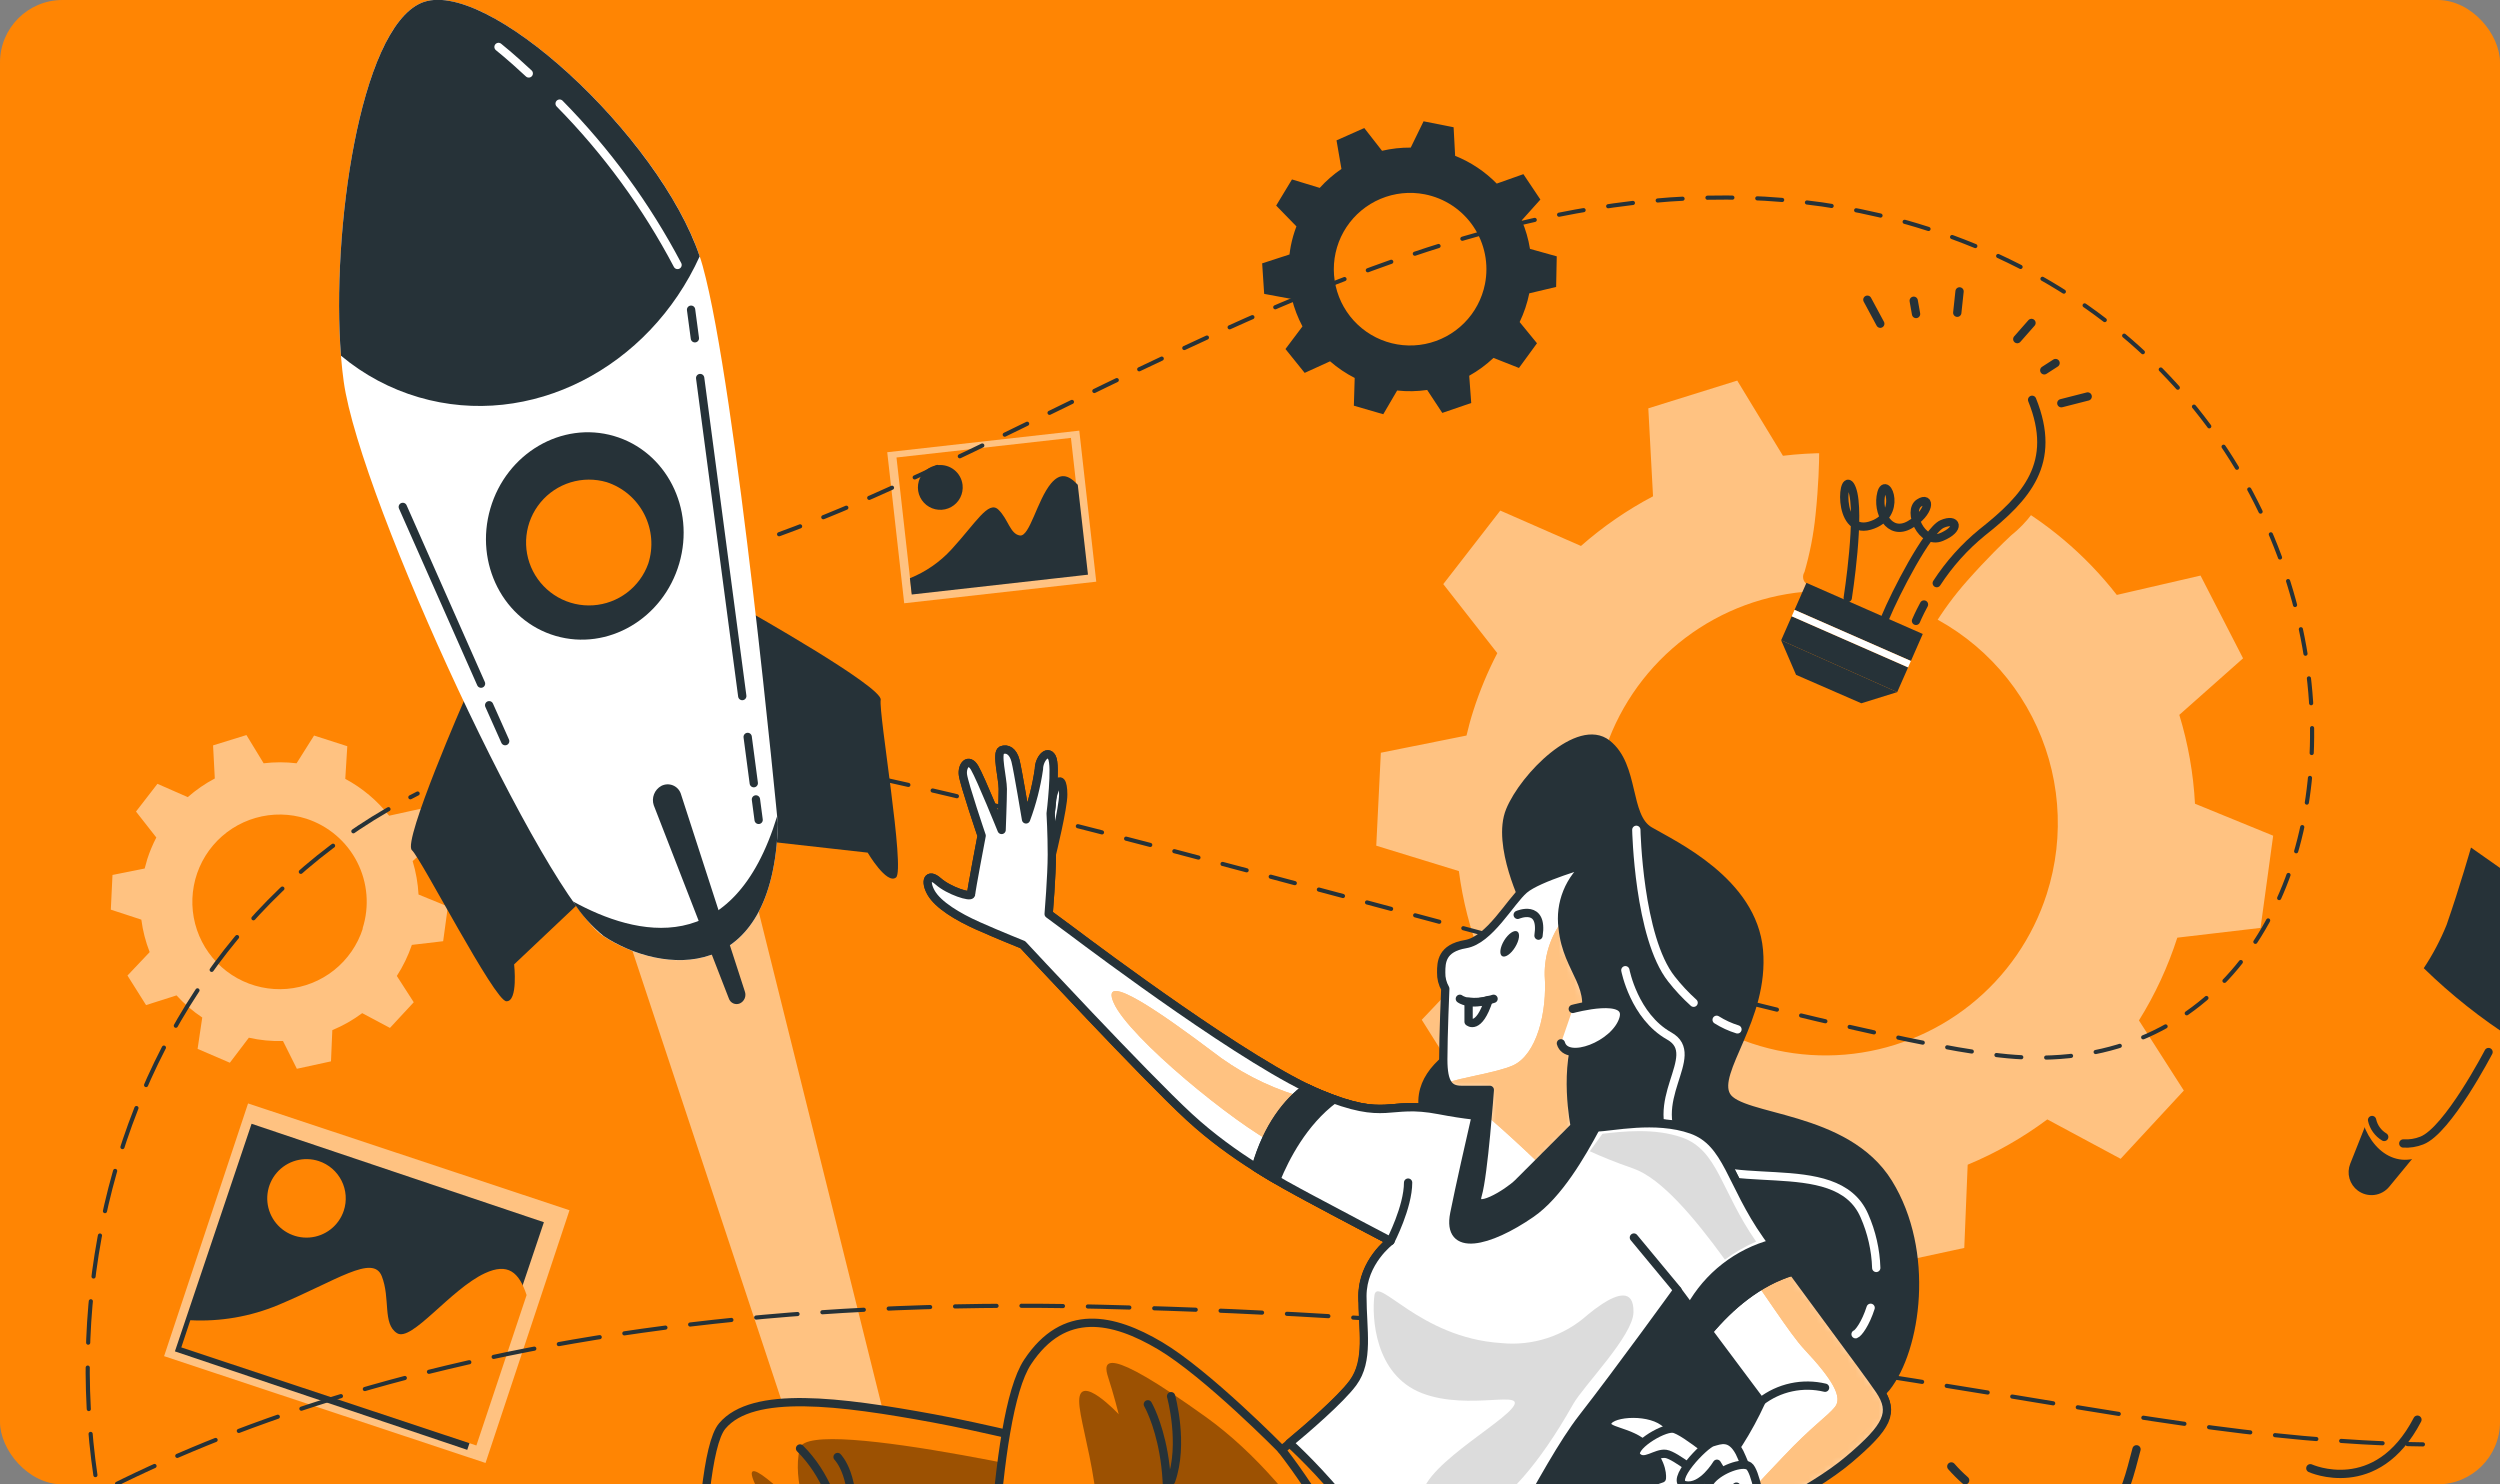<?xml version="1.0" encoding="UTF-8"?>
<svg xmlns="http://www.w3.org/2000/svg" width="320" height="190" viewBox="0 0 320 190" fill="none">
  <rect x="0" y="0" width="320" height="190" fill="#808080" stroke="none"/>
  <g clip-path="url(#clip0_3031_19487)">
    <rect width="320" height="190" rx="8" fill="#FF8503"></rect>
    <path d="M278.694 120.021L289.349 118.77L290.965 106.97L280.958 102.877C280.754 99.018 280.08 95.198 278.952 91.503L287.111 84.266L281.668 73.674L270.952 76.151C266.912 70.971 261.834 66.692 256.044 63.588L256.746 52.463L245.39 48.822L239.459 58.34C235.725 57.888 231.951 57.888 228.218 58.34L222.367 48.716L210.984 52.267L211.588 63.526C208.272 65.272 205.176 67.406 202.363 69.883L192.037 65.355L184.739 74.766L191.655 83.601C190.432 85.952 189.41 88.402 188.601 90.926C188.255 91.991 187.962 93.074 187.713 94.149L176.748 96.351L176.162 108.248L186.736 111.498C187.23 115.28 188.178 118.988 189.56 122.543L181.986 130.534L188.334 140.62L198.687 137.291C201.289 140.152 204.232 142.684 207.451 144.829L205.879 155.483L216.862 160.1L223.352 151.577C227.167 152.44 231.074 152.822 234.984 152.713L239.787 162.249L251.427 159.736L251.862 149.082C255.486 147.576 258.909 145.629 262.055 143.284L271.44 148.327L279.529 139.59L273.784 130.614C275.85 127.298 277.499 123.741 278.694 120.021ZM261.984 114.437C260.189 120.036 256.775 124.978 252.172 128.637C247.569 132.297 241.984 134.509 236.124 134.995C230.264 135.48 224.391 134.218 219.248 131.366C214.106 128.514 209.924 124.202 207.232 118.974C204.54 113.747 203.458 107.838 204.124 101.995C204.789 96.153 207.172 90.639 210.971 86.151C214.77 81.662 219.815 78.401 225.467 76.779C231.119 75.157 237.125 75.248 242.726 77.039C246.447 78.229 249.897 80.141 252.878 82.664C255.86 85.188 258.315 88.275 260.104 91.748C261.892 95.221 262.979 99.012 263.301 102.905C263.624 106.798 263.176 110.717 261.984 114.437Z" fill="#FF8503"></path>
    <path d="M52.72 120.945L56.724 120.475L57.328 116.035L53.572 114.499C53.492 113.048 53.239 111.611 52.817 110.22L55.88 107.503L53.838 103.525L49.807 104.413C48.285 102.468 46.374 100.863 44.196 99.698L44.453 95.516L40.2 94.149L37.963 97.701C36.562 97.532 35.146 97.532 33.746 97.701L31.544 94.087L27.273 95.41L27.495 99.645C26.252 100.304 25.09 101.105 24.032 102.033L20.152 100.329L17.409 103.88L20.01 107.201C19.548 108.084 19.162 109.005 18.856 109.953C18.732 110.353 18.625 110.761 18.518 111.17L14.399 111.995L14.185 116.435L18.092 117.713C18.276 119.137 18.634 120.532 19.158 121.869L16.317 124.87L18.696 128.652L22.594 127.409C23.572 128.484 24.678 129.436 25.888 130.241L25.293 134.255L29.422 136.03L31.854 132.825C33.287 133.15 34.755 133.293 36.223 133.251L37.998 136.803L42.367 135.853L42.536 131.857C43.896 131.294 45.182 130.563 46.362 129.682L49.914 131.573L52.959 128.288L50.793 124.923C51.595 123.681 52.242 122.345 52.72 120.945ZM46.442 118.85C45.767 120.956 44.483 122.814 42.752 124.189C41.021 125.565 38.921 126.396 36.717 126.578C34.514 126.76 32.306 126.285 30.372 125.212C28.439 124.139 26.867 122.516 25.856 120.55C24.845 118.583 24.44 116.361 24.692 114.165C24.944 111.968 25.841 109.895 27.271 108.209C28.701 106.522 30.599 105.298 32.725 104.69C34.851 104.082 37.11 104.119 39.215 104.795C42.029 105.71 44.365 107.703 45.713 110.337C47.061 112.971 47.31 116.032 46.407 118.85H46.442Z" fill="#FF8503"></path>
    <path opacity="0.5" d="M278.694 120.021L289.349 118.77L290.965 106.97L280.958 102.877C280.754 99.018 280.08 95.198 278.952 91.503L287.111 84.266L281.668 73.674L270.952 76.151C266.912 70.971 261.834 66.692 256.044 63.588L256.746 52.463L245.39 48.822L239.459 58.34C235.725 57.888 231.951 57.888 228.218 58.34L222.367 48.716L210.984 52.267L211.588 63.526C208.272 65.272 205.176 67.406 202.363 69.883L192.037 65.355L184.739 74.766L191.655 83.601C190.432 85.952 189.41 88.402 188.601 90.926C188.255 91.991 187.962 93.074 187.713 94.149L176.748 96.351L176.162 108.248L186.736 111.498C187.23 115.28 188.178 118.988 189.56 122.543L181.986 130.534L188.334 140.62L198.687 137.291C201.289 140.152 204.232 142.684 207.451 144.829L205.879 155.483L216.862 160.1L223.352 151.577C227.167 152.44 231.074 152.822 234.984 152.713L239.787 162.249L251.427 159.736L251.862 149.082C255.486 147.576 258.909 145.629 262.055 143.284L271.44 148.327L279.529 139.59L273.784 130.614C275.85 127.298 277.499 123.741 278.694 120.021ZM261.984 114.437C260.189 120.036 256.775 124.978 252.172 128.637C247.569 132.297 241.984 134.509 236.124 134.995C230.264 135.48 224.391 134.218 219.248 131.366C214.106 128.514 209.924 124.202 207.232 118.974C204.54 113.747 203.458 107.838 204.124 101.995C204.789 96.153 207.172 90.639 210.971 86.151C214.77 81.662 219.815 78.401 225.467 76.779C231.119 75.157 237.125 75.248 242.726 77.039C246.447 78.229 249.897 80.141 252.878 82.664C255.86 85.188 258.315 88.275 260.104 91.748C261.892 95.221 262.979 99.012 263.301 102.905C263.624 106.798 263.176 110.717 261.984 114.437Z" fill="white"></path>
    <path opacity="0.5" d="M52.72 120.945L56.724 120.475L57.328 116.035L53.572 114.499C53.492 113.048 53.239 111.611 52.817 110.22L55.88 107.503L53.838 103.525L49.807 104.413C48.285 102.468 46.374 100.863 44.196 99.698L44.453 95.516L40.2 94.149L37.963 97.701C36.562 97.532 35.146 97.532 33.746 97.701L31.544 94.087L27.273 95.41L27.495 99.645C26.252 100.304 25.09 101.105 24.032 102.033L20.152 100.329L17.409 103.88L20.01 107.201C19.548 108.084 19.162 109.005 18.856 109.953C18.732 110.353 18.625 110.761 18.518 111.17L14.399 111.995L14.185 116.435L18.092 117.713C18.276 119.137 18.634 120.532 19.158 121.869L16.317 124.87L18.696 128.652L22.594 127.409C23.572 128.484 24.678 129.436 25.888 130.241L25.293 134.255L29.422 136.03L31.854 132.825C33.287 133.15 34.755 133.293 36.223 133.251L37.998 136.803L42.367 135.853L42.536 131.857C43.896 131.294 45.182 130.563 46.362 129.682L49.914 131.573L52.959 128.288L50.793 124.923C51.595 123.681 52.242 122.345 52.72 120.945ZM46.442 118.85C45.767 120.956 44.483 122.814 42.752 124.189C41.021 125.565 38.921 126.396 36.717 126.578C34.514 126.76 32.306 126.285 30.372 125.212C28.439 124.139 26.867 122.516 25.856 120.55C24.845 118.583 24.44 116.361 24.692 114.165C24.944 111.968 25.841 109.895 27.271 108.209C28.701 106.522 30.599 105.298 32.725 104.69C34.851 104.082 37.11 104.119 39.215 104.795C42.029 105.71 44.365 107.703 45.713 110.337C47.061 112.971 47.31 116.032 46.407 118.85H46.442Z" fill="white"></path>
    <path d="M195.748 37.546L199.185 36.729L199.264 32.813L195.837 31.855C195.636 30.599 195.282 29.374 194.781 28.205L197.169 25.542L194.994 22.292L191.584 23.5C190.074 21.959 188.26 20.749 186.257 19.948L186.062 16.29L182.217 15.526L180.575 18.891C179.338 18.883 178.104 19.02 176.899 19.3L174.626 16.388L171.074 17.968L171.705 21.626C170.686 22.322 169.753 23.136 168.926 24.05L165.374 22.967L163.35 26.314L165.942 28.978C165.632 29.791 165.391 30.628 165.223 31.482C165.152 31.846 165.099 32.21 165.054 32.574L161.556 33.71L161.814 37.617L165.365 38.274C165.673 39.493 166.126 40.67 166.715 41.781L164.539 44.675L166.999 47.73L170.249 46.247C171.209 47.082 172.267 47.798 173.401 48.378L173.294 51.929L177.059 53.022L178.834 49.985C180.114 50.126 181.406 50.102 182.679 49.914L184.614 52.853L188.317 51.583L188.059 48.094C189.185 47.464 190.229 46.698 191.167 45.812L194.426 47.099L196.734 43.938L194.514 41.222C195.075 40.052 195.489 38.817 195.748 37.546ZM190.075 36.356C189.699 38.249 188.772 39.988 187.409 41.354C186.046 42.72 184.308 43.652 182.416 44.032C180.524 44.411 178.562 44.222 176.778 43.487C174.993 42.753 173.466 41.506 172.39 39.905C171.313 38.304 170.735 36.419 170.728 34.489C170.722 32.56 171.287 30.671 172.352 29.062C173.418 27.454 174.936 26.197 176.716 25.45C178.495 24.703 180.456 24.5 182.35 24.867C183.613 25.111 184.816 25.603 185.888 26.313C186.961 27.023 187.882 27.939 188.6 29.006C189.318 30.074 189.818 31.273 190.071 32.534C190.324 33.795 190.325 35.094 190.075 36.356Z" fill="#263238"></path>
    <path d="M59.593 89.23C59.593 89.23 51.504 107.697 52.72 108.816C53.937 109.935 63.286 128.101 64.813 128.163C66.34 128.225 65.808 123.44 65.808 123.44L74.855 114.889L59.593 89.23Z" fill="#263238"></path>
    <path d="M95.453 78.043C95.453 78.043 113.024 87.934 112.731 89.585C112.438 91.237 115.883 111.347 114.693 112.315C113.504 113.283 111.062 109.137 111.062 109.137L98.694 107.751L95.453 78.043Z" fill="#263238"></path>
    <path d="M282.681 213.107C273.234 186.168 243.703 226.896 228.68 236.387C213.657 245.878 216.249 194.657 192.587 211.402C168.925 228.147 167.727 275.196 145.405 273.838C135.852 273.252 130.551 242.673 123.972 224.587L92.363 97.62L75.432 105.052L116.931 230.243C118.964 240.96 130.818 269.54 130.205 275.569C129.388 283.56 110.157 282.61 91.138 276.457C59.175 266.184 44.631 211.082 19.22 204.201C7.118 200.925 0.193 208.401 -4.753 217.182C-3.64 219.656 -2.433 222.051 -1.13 224.365C23.331 267.552 63.543 288.585 123.226 290.832C182.91 293.078 224.906 297.127 275.853 250.922C277.457 249.465 279.002 247.971 280.488 246.438C283.817 236.032 286.277 223.424 282.681 213.107Z" fill="#FF8503"></path>
    <path opacity="0.5" d="M282.681 213.107C273.234 186.168 243.703 226.896 228.68 236.387C213.657 245.878 216.249 194.657 192.587 211.402C168.925 228.147 167.727 275.196 145.405 273.838C135.852 273.252 130.551 242.673 123.972 224.587L92.363 97.62L75.432 105.052L116.931 230.243C118.964 240.96 130.818 269.54 130.205 275.569C129.388 283.56 110.157 282.61 91.138 276.457C59.175 266.184 44.631 211.082 19.22 204.201C7.118 200.925 0.193 208.401 -4.753 217.182C-3.64 219.656 -2.433 222.051 -1.13 224.365C23.331 267.552 63.543 288.585 123.226 290.832C182.91 293.078 224.906 297.127 275.853 250.922C277.457 249.465 279.002 247.971 280.488 246.438C283.817 236.032 286.277 223.424 282.681 213.107Z" fill="white"></path>
    <path d="M99.573 105.514C99.573 105.514 94.246 49.577 89.948 34.066C85.651 18.555 62.282 -3.314 53.874 0.397C45.466 4.109 41.888 33.533 43.992 48.814C46.096 64.094 69.82 114.97 77.27 119.844C84.719 124.718 98.952 126.166 99.573 105.514Z" fill="white"></path>
    <path d="M99.573 105.514C99.573 105.514 99.573 105.149 99.476 104.466C93.873 122.863 81.46 119.844 73.336 115.378C74.395 117.063 75.724 118.563 77.27 119.817C84.683 124.709 98.952 126.166 99.573 105.514Z" fill="#263238"></path>
    <path d="M53.874 0.397C46.026 3.869 42.394 29.697 43.646 45.528C46.567 47.972 49.962 49.786 53.617 50.855C67.912 55.028 83.086 47.082 89.558 32.814C84.373 17.382 62.061 -3.217 53.874 0.397Z" fill="#263238"></path>
    <path d="M71.632 13.263C77.647 19.37 82.733 26.329 86.726 33.915" stroke="white" stroke-width="1.062" stroke-linecap="round" stroke-linejoin="round"></path>
    <path d="M63.81 6.009C63.81 6.009 65.337 7.216 67.681 9.4" stroke="white" stroke-width="1.062" stroke-linecap="round" stroke-linejoin="round"></path>
    <path d="M96.759 102.326L97.105 104.945" stroke="#263238" stroke-width="1.062" stroke-linecap="round" stroke-linejoin="round"></path>
    <path d="M95.702 94.326L96.484 100.248" stroke="#263238" stroke-width="1.062" stroke-linecap="round" stroke-linejoin="round"></path>
    <path d="M89.62 48.388L95.01 89.097" stroke="#263238" stroke-width="1.062" stroke-linecap="round" stroke-linejoin="round"></path>
    <path d="M88.457 39.641L88.945 43.299" stroke="#263238" stroke-width="1.062" stroke-linecap="round" stroke-linejoin="round"></path>
    <path d="M51.557 64.884L61.572 87.507" stroke="#263238" stroke-width="1.062" stroke-linecap="round" stroke-linejoin="round"></path>
    <path d="M62.611 90.269L64.662 94.868" stroke="#263238" stroke-width="1.062" stroke-linecap="round" stroke-linejoin="round"></path>
    <path d="M86.941 72.129C89.002 65.062 85.261 57.756 78.586 55.809C71.91 53.862 64.829 58.012 62.768 65.078C60.707 72.144 64.448 79.45 71.123 81.397C77.798 83.344 84.88 79.194 86.941 72.129Z" fill="#263238"></path>
    <path d="M82.979 72.138C82.452 73.621 81.503 74.917 80.248 75.866C78.993 76.815 77.488 77.376 75.918 77.479C74.348 77.583 72.782 77.224 71.414 76.447C70.046 75.67 68.935 74.51 68.219 73.109C67.503 71.707 67.213 70.127 67.385 68.564C67.557 67 68.183 65.52 69.187 64.308C70.19 63.096 71.526 62.205 73.031 61.744C74.535 61.283 76.141 61.273 77.652 61.715C79.738 62.394 81.47 63.872 82.468 65.826C83.467 67.78 83.65 70.05 82.979 72.138Z" fill="#FF8503"></path>
    <path d="M83.68 103.072L93.287 127.791C93.331 127.93 93.404 128.059 93.501 128.169C93.597 128.279 93.716 128.367 93.849 128.428C93.982 128.489 94.126 128.522 94.273 128.523C94.419 128.525 94.564 128.497 94.699 128.439C94.979 128.31 95.201 128.081 95.319 127.796C95.438 127.511 95.444 127.192 95.338 126.903L87.134 101.563C87.047 101.326 86.911 101.11 86.735 100.929C86.558 100.749 86.345 100.608 86.11 100.516C85.875 100.425 85.623 100.385 85.37 100.398C85.118 100.412 84.872 100.479 84.648 100.595C84.222 100.83 83.892 101.206 83.716 101.658C83.539 102.111 83.526 102.611 83.68 103.072Z" fill="#263238"></path>
    <path d="M239.023 38.363L240.675 41.435" stroke="#263238" stroke-width="1.062" stroke-linecap="round" stroke-linejoin="round"></path>
    <path d="M244.955 38.496L245.256 40.192" stroke="#263238" stroke-width="1.062" stroke-linecap="round" stroke-linejoin="round"></path>
    <path d="M250.823 37.298L250.53 40.032" stroke="#263238" stroke-width="1.062" stroke-linecap="round" stroke-linejoin="round"></path>
    <path d="M267.223 50.75L263.849 51.611" stroke="#263238" stroke-width="1.062" stroke-linecap="round" stroke-linejoin="round"></path>
    <path d="M263.112 46.47L261.665 47.402" stroke="#263238" stroke-width="1.062" stroke-linecap="round" stroke-linejoin="round"></path>
    <path d="M260.031 41.337L258.211 43.406" stroke="#263238" stroke-width="1.062" stroke-linecap="round" stroke-linejoin="round"></path>
    <path d="M254.331 43.114H254.251H254.18C246.118 39.749 237.399 43.211 234.096 50.749C233.102 52.994 232.676 55.449 232.853 57.897C232.853 59.14 232.782 62.176 232.383 65.959C232.135 68.418 231.662 70.849 230.971 73.222L230.9 73.355C230.835 73.492 230.798 73.641 230.791 73.793C230.785 73.945 230.808 74.096 230.861 74.239C230.914 74.381 230.995 74.511 231.1 74.622C231.204 74.732 231.329 74.821 231.468 74.882H231.539L237.754 77.599H237.825L239.494 78.327H239.574L245.79 81.044H245.861C245.999 81.105 246.148 81.137 246.299 81.139C246.451 81.141 246.601 81.113 246.741 81.056C246.881 80.999 247.008 80.914 247.114 80.806C247.221 80.699 247.305 80.572 247.361 80.431C247.361 80.378 247.406 80.334 247.423 80.289C248.699 78.173 250.168 76.179 251.809 74.332C254.331 71.481 256.515 69.377 257.421 68.534C259.431 66.932 260.999 64.845 261.976 62.468C262.953 60.091 263.307 57.504 263.005 54.952C262.703 52.4 261.754 49.968 260.248 47.885C258.743 45.803 256.73 44.139 254.402 43.051L254.331 43.114Z" fill="#FF8503"></path>
    <path d="M246.115 81.147L231.222 74.606L229.704 78.061L244.597 84.602L246.115 81.147Z" fill="#263238"></path>
    <path d="M242.842 88.59L244.236 85.429L229.337 78.886L227.987 81.958L242.842 88.59Z" fill="#263238"></path>
    <path d="M244.595 84.604L229.702 78.064L229.342 78.885L244.235 85.425L244.595 84.604Z" fill="white"></path>
    <path d="M227.987 81.958L229.896 86.38L238.251 90.02L242.842 88.591L227.987 81.958Z" fill="#263238"></path>
    <path d="M247.903 74.641C249.492 72.189 251.454 69.999 253.718 68.151C259.41 63.65 263.379 59.272 260.111 51.175" stroke="#263238" stroke-width="1.062" stroke-linecap="round" stroke-linejoin="round"></path>
    <path d="M245.248 79.471C245.248 79.471 245.585 78.646 246.269 77.376" stroke="#263238" stroke-width="1.062" stroke-linecap="round" stroke-linejoin="round"></path>
    <path d="M236.511 76.533C236.511 76.533 238.224 65.603 237.043 62.558C235.863 59.513 234.93 68.542 239.325 67.29C243.72 66.038 241.447 60.702 240.817 63.117C240.187 65.532 241.82 68.676 244.448 67.166C247.076 65.657 247.192 63.375 245.647 64.378C244.102 65.382 245.958 69.794 248.488 68.747C251.019 67.699 250.468 66.252 248.595 67.069C246.721 67.885 242.575 76.001 241.332 79.01" stroke="#263238" stroke-width="1.062" stroke-linecap="round" stroke-linejoin="round"></path>
    <path d="M302.56 150.013C301.696 152.024 300.43 153.837 298.84 155.34C296.043 158.102 294.88 164.343 302.48 167.771C310.08 171.198 307.044 184.25 297.934 182.669C288.824 181.089 283.657 166.687 275.08 170.292C266.503 173.897 268.865 187.277 262.499 184.649C256.133 182.021 253.469 175.77 248.453 178.194C243.436 180.618 241.19 192.4 260.235 199.255C279.28 206.109 275 177.573 280.993 178.576C286.987 179.579 287.439 188.227 296.975 190.784C306.511 193.342 316.002 179.464 314.671 171.651C313.339 163.837 302.88 163.837 301.157 159.948C299.435 156.059 305.392 151.585 305.392 151.585C305.392 151.585 305.064 148.806 302.56 150.013Z" fill="#FF8503"></path>
    <path d="M303.625 143.363L301.325 149.152C301.127 149.645 301.098 150.19 301.242 150.701C301.387 151.212 301.697 151.66 302.124 151.976C302.62 152.341 303.237 152.502 303.848 152.426C304.46 152.35 305.018 152.043 305.41 151.567L310 145.991L303.625 143.363Z" fill="#263238" stroke="#263238" stroke-width="1.062" stroke-linecap="round" stroke-linejoin="round"></path>
    <path d="M316.286 108.487L330.998 118.849C330.998 118.849 321.995 131.981 318.71 138.302C315.425 144.624 310.87 149.037 307.097 148.389C303.323 147.741 301.068 142.475 302.187 137.956C303.305 133.437 311.492 123.271 313.17 118.423C314.848 113.575 316.286 108.487 316.286 108.487Z" fill="#FF8503"></path>
    <path d="M316.287 108.487C316.287 108.487 314.857 113.513 313.17 118.369C312.383 120.316 311.401 122.178 310.24 123.928C313.753 127.353 317.609 130.409 321.747 133.046C325.698 126.6 331.017 118.84 331.017 118.84L316.287 108.487Z" fill="#263238"></path>
    <path d="M313.756 158.164C313.507 158.56 313.146 158.873 312.719 159.063C312.291 159.253 311.817 159.313 311.356 159.233C310.895 159.154 310.468 158.939 310.13 158.617C309.791 158.294 309.555 157.878 309.453 157.422C309.351 156.966 309.386 156.489 309.555 156.053C309.724 155.617 310.019 155.241 310.402 154.972C310.785 154.704 311.239 154.555 311.706 154.545C312.174 154.534 312.634 154.663 313.028 154.915C313.29 155.079 313.517 155.294 313.696 155.547C313.875 155.8 314.002 156.086 314.07 156.388C314.137 156.69 314.144 157.002 314.091 157.307C314.037 157.612 313.923 157.904 313.756 158.164Z" fill="#FF8503"></path>
    <path d="M293.406 171.074C293.187 171.417 292.872 171.688 292.499 171.852C292.127 172.016 291.714 172.066 291.313 171.996C290.913 171.926 290.541 171.739 290.247 171.458C289.953 171.177 289.748 170.815 289.659 170.418C289.57 170.021 289.6 169.606 289.747 169.227C289.893 168.847 290.148 168.519 290.481 168.284C290.813 168.05 291.208 167.919 291.615 167.908C292.021 167.897 292.422 168.007 292.767 168.224C293.229 168.518 293.555 168.983 293.675 169.517C293.795 170.051 293.698 170.611 293.406 171.074Z" fill="#FF8503"></path>
    <path d="M254.96 192.001C257.358 193.513 260.027 194.545 262.818 195.038C270.809 196.378 271.804 191.877 273.473 185.511" stroke="#263238" stroke-width="1.062" stroke-linecap="round" stroke-linejoin="round"></path>
    <path d="M249.767 187.704C250.318 188.335 250.911 188.929 251.542 189.48" stroke="#263238" stroke-width="1.062" stroke-linecap="round" stroke-linejoin="round"></path>
    <path d="M295.723 187.935C295.723 187.935 304.194 191.797 309.432 181.72" stroke="#263238" stroke-width="1.062" stroke-linecap="round" stroke-linejoin="round"></path>
    <path d="M305.179 145.53C304.786 145.294 304.445 144.98 304.178 144.607C303.91 144.235 303.722 143.811 303.625 143.363" stroke="#263238" stroke-width="1.062" stroke-linecap="round" stroke-linejoin="round"></path>
    <path d="M318.533 134.662C318.533 134.662 313.304 144.722 309.983 145.991C309.233 146.288 308.426 146.416 307.621 146.364" stroke="#263238" stroke-width="1.062" stroke-linecap="round" stroke-linejoin="round"></path>
    <path d="M138.148 55.123L113.566 57.885L115.738 77.217L140.319 74.455L138.148 55.123Z" fill="#FF8503"></path>
    <path opacity="0.5" d="M138.148 55.123L113.566 57.885L115.738 77.217L140.319 74.455L138.148 55.123Z" fill="white"></path>
    <path d="M137.081 56.05L114.75 58.559L116.703 75.949L139.035 73.441L137.081 56.05Z" fill="#FF8503"></path>
    <path d="M137.955 62.052C136.739 60.756 135.718 60.48 134.537 61.874C132.761 63.996 131.802 68.738 130.542 68.542C129.281 68.347 129.059 66.447 127.789 65.231C126.52 64.014 124.921 66.909 121.796 70.318C120.32 71.933 118.499 73.195 116.469 74.012L116.7 76.098L139.261 73.559L137.955 62.052Z" fill="#263238"></path>
    <path d="M123.208 62.062C123.273 62.626 123.169 63.196 122.91 63.701C122.65 64.206 122.247 64.622 121.751 64.898C121.255 65.173 120.688 65.295 120.122 65.248C119.557 65.202 119.018 64.988 118.574 64.635C118.13 64.281 117.8 63.804 117.627 63.264C117.455 62.723 117.446 62.143 117.603 61.598C117.76 61.052 118.075 60.566 118.508 60.2C118.942 59.833 119.474 59.604 120.038 59.541C120.793 59.456 121.55 59.673 122.144 60.146C122.739 60.619 123.121 61.308 123.208 62.062Z" fill="#263238"></path>
    <path d="M72.895 154.912L31.752 141.241L21.004 173.588L62.148 187.259L72.895 154.912Z" fill="#FF8503"></path>
    <path opacity="0.5" d="M72.895 154.912L31.752 141.241L21.004 173.588L62.148 187.259L72.895 154.912Z" fill="white"></path>
    <path d="M69.619 156.446L32.202 143.843L22.389 172.977L59.806 185.58L69.619 156.446Z" fill="#263238"></path>
    <path d="M67.405 165.766C66.428 162.809 64.999 161.619 62.078 162.969C57.638 165.029 52.675 171.848 50.81 170.64C48.946 169.433 49.993 166.201 48.866 163.351C47.738 160.5 43.077 163.919 35.601 167.044C32.047 168.525 28.205 169.189 24.36 168.989L23.206 172.469L60.977 185.024L67.405 165.766Z" fill="#FF8503"></path>
    <path d="M44 154.978C43.686 155.92 43.1 156.749 42.316 157.359C41.531 157.968 40.583 158.332 39.592 158.403C38.601 158.474 37.611 158.25 36.747 157.759C35.884 157.268 35.185 156.531 34.74 155.643C34.294 154.755 34.122 153.754 34.245 152.768C34.368 151.782 34.781 150.855 35.431 150.103C36.081 149.352 36.939 148.81 37.897 148.546C38.855 148.282 39.87 148.308 40.813 148.62C41.44 148.828 42.02 149.157 42.519 149.589C43.019 150.021 43.428 150.548 43.724 151.138C44.02 151.729 44.197 152.372 44.244 153.03C44.292 153.689 44.209 154.351 44 154.978Z" fill="#FF8503"></path>
    <path d="M113.158 99.768C155.261 109.038 237.097 133.88 257.989 135.283C309.069 138.835 312.149 48.946 245.39 28.853C193.36 13.191 141.401 53.252 99.724 68.382" stroke="#263238" stroke-width="0.531" stroke-linecap="round" stroke-linejoin="round" stroke-dasharray="3.19 3.19"></path>
    <path d="M-6.769 203.163C12.658 188.495 56.972 165.188 140.948 167.266C234.54 169.574 268.661 184.313 310.134 184.881" stroke="#263238" stroke-width="0.531" stroke-linecap="round" stroke-linejoin="round" stroke-dasharray="5.31 3.19"></path>
    <path d="M189.231 288.177C189.231 288.177 164.886 294.286 99.449 274.264C70.308 265.341 40.343 249.856 24.254 222.891C-1.042 180.495 11.451 122.561 53.456 101.571" stroke="#263238" stroke-width="0.531" stroke-linecap="round" stroke-linejoin="round" stroke-dasharray="5.31 3.19"></path>
    <path d="M195.358 115.929C195.358 115.929 191.469 108.16 193.28 103.756C195.092 99.352 202.088 92.356 205.711 95.206C209.333 98.056 208.037 104.529 211.145 106.349C214.252 108.169 224.356 112.821 225.138 121.629C225.919 130.437 219.18 137.167 220.991 140.275C222.802 143.382 236.272 142.61 241.714 151.417C247.157 160.225 245.337 172.656 241.457 177.583C237.577 182.511 213.995 190.014 213.995 195.714C213.995 201.414 221.249 207.629 210.372 213.321C199.496 219.012 183.176 216.171 181.623 202.666C180.069 189.161 196.379 176.509 195.349 167.444C194.319 158.378 184.988 151.639 182.395 143.089C179.802 134.539 193.795 131.955 195.864 128.883C197.933 125.811 195.358 115.929 195.358 115.929Z" fill="#263238" stroke="#263238" stroke-width="1.062" stroke-linecap="round" stroke-linejoin="round"></path>
    <path d="M239.441 167.398C238.793 169.423 237.878 170.657 237.514 170.781" stroke="white" stroke-width="1.062" stroke-linecap="round" stroke-linejoin="round"></path>
    <path d="M208.045 124.187C208.045 124.187 209.164 130.082 213.657 132.604C218.149 135.125 210.292 141.03 215.06 147.2C219.828 153.371 234.993 147.2 238.642 155.617C239.571 157.725 240.087 159.992 240.16 162.294" stroke="white" stroke-width="1.062" stroke-linecap="round" stroke-linejoin="round"></path>
    <path d="M219.73 130.534C220.561 131.057 221.456 131.469 222.394 131.759" stroke="white" stroke-width="1.062" stroke-linecap="round" stroke-linejoin="round"></path>
    <path d="M209.449 106.216C209.449 106.216 209.733 119.978 213.941 125.305C214.799 126.401 215.749 127.419 216.783 128.351" stroke="white" stroke-width="1.062" stroke-linecap="round" stroke-linejoin="round"></path>
    <path d="M134.636 109.359C134.636 109.359 136.092 103.436 136.092 101.714C136.092 99.991 135.657 99.556 135.204 100.524C134.778 101.686 134.419 102.872 134.13 104.076L134.636 109.359Z" fill="white" stroke="#263238" stroke-width="1.062" stroke-linecap="round" stroke-linejoin="round"></path>
    <path d="M156.779 190.564C156.779 190.564 131.439 183.745 119.488 181.552C107.537 179.359 96.341 177.894 92.444 182.529C88.546 187.163 89.522 223.211 87.818 232.25C86.113 241.288 84.16 258.567 83.671 261.239C83.183 263.912 81.008 266.362 82.455 267.339C83.902 268.316 92.683 269.044 95.853 267.339C99.023 265.634 101.455 264.675 101.455 261.728C101.455 258.78 101.944 232.738 104.119 224.694C106.294 216.65 108.017 203.012 108.017 203.012C108.017 203.012 123.857 206.661 131.164 208.854C138.471 211.047 148.922 218.843 158.946 219.091C168.97 219.34 167.718 204.228 165.765 199.842C163.811 195.456 160.428 191.301 156.779 190.564Z" fill="#FF8503"></path>
    <mask id="mask0_3031_19487" style="mask-type:luminance" maskUnits="userSpaceOnUse" x="81" y="179" width="87" height="90">
      <path d="M156.779 190.564C156.779 190.564 131.439 183.745 119.488 181.552C107.537 179.359 96.341 177.894 92.444 182.529C88.546 187.163 89.522 223.211 87.818 232.25C86.113 241.288 84.16 258.567 83.671 261.239C83.183 263.912 81.008 266.362 82.455 267.339C83.902 268.316 92.683 269.044 95.853 267.339C99.023 265.634 101.455 264.675 101.455 261.728C101.455 258.78 101.944 232.738 104.119 224.694C106.294 216.65 108.017 203.012 108.017 203.012C108.017 203.012 123.857 206.661 131.164 208.854C138.471 211.047 148.922 218.843 158.946 219.091C168.97 219.34 167.718 204.228 165.765 199.842C163.811 195.456 160.428 191.301 156.779 190.564Z" fill="white"></path>
    </mask>
    <g mask="url(#mask0_3031_19487)">
      <path opacity="0.39" d="M166.617 202.603C165.448 200.334 164.053 198.189 162.453 196.201C160.606 194.345 157.96 191.868 156.487 190.483L153.255 189.595L143.222 190.43C143.222 190.43 103.418 180.983 102.379 185.369C101.34 189.755 103.729 194.478 103.729 194.478C103.729 194.478 95.294 185.706 96.306 189.08C97.318 192.454 103.729 199.877 103.729 199.877C103.729 199.877 96.981 192.117 96.981 196.84C96.981 201.564 99.005 224.16 95.294 242.042C92.852 253.78 88.093 262.614 86.415 268.155C89.629 268.457 93.82 268.35 95.809 267.267C98.978 265.553 101.411 264.603 101.411 261.655C101.411 258.708 101.9 232.666 104.075 224.622C106.25 216.578 107.973 202.94 107.973 202.94C107.973 202.94 123.813 206.589 131.12 208.782C138.427 210.975 148.877 218.771 158.902 219.019C167.381 219.277 167.843 208.605 166.617 202.603Z" fill="black"></path>
      <path d="M108.044 202.993C108.044 202.993 109.118 192.099 102.406 185.404" stroke="#263238" stroke-width="1.062" stroke-linecap="round" stroke-linejoin="round"></path>
      <path d="M107.209 186.496C107.209 186.496 109.766 188.982 108.905 195.988" stroke="#263238" stroke-width="1.062" stroke-linecap="round" stroke-linejoin="round"></path>
    </g>
    <path d="M156.779 190.564C156.779 190.564 131.439 183.745 119.488 181.552C107.537 179.359 96.341 177.894 92.444 182.529C88.546 187.163 89.522 223.211 87.818 232.25C86.113 241.288 84.16 258.567 83.671 261.239C83.183 263.912 81.008 266.362 82.455 267.339C83.902 268.316 92.683 269.044 95.853 267.339C99.023 265.634 101.455 264.675 101.455 261.728C101.455 258.78 101.944 232.738 104.119 224.694C106.294 216.65 108.017 203.012 108.017 203.012C108.017 203.012 123.857 206.661 131.164 208.854C138.471 211.047 148.922 218.843 158.946 219.091C168.97 219.34 167.718 204.228 165.765 199.842C163.811 195.456 160.428 191.301 156.779 190.564Z" stroke="#263238" stroke-width="1.062" stroke-linecap="round" stroke-linejoin="round"></path>
    <path d="M193.28 142.867C193.28 142.867 190.954 143.391 184.215 142.094C177.476 140.798 177.742 143.648 168.934 140.017C160.126 136.385 140.442 121.629 137.334 119.294L134.227 116.994C134.227 116.994 134.635 112.084 134.635 109.385C134.635 106.686 134.484 104.129 134.484 104.129C134.484 104.129 135.239 97.984 134.635 96.928C134.032 95.871 132.984 97.23 132.984 98.428C132.667 100.633 132.113 102.797 131.332 104.883C131.332 104.883 130.285 98.579 129.983 97.381C129.681 96.182 128.935 95.729 128.207 96.031C127.479 96.333 128.358 99.636 128.358 100.985C128.358 102.335 128.207 106.233 128.207 106.233C128.207 106.233 125.543 99.636 124.753 98.286C123.963 96.937 123.102 97.984 123.253 99.174C123.404 100.364 125.65 106.97 125.65 106.97C125.65 106.97 124.3 114.02 124.3 114.472C124.3 114.925 121.45 114.02 120.101 112.821C118.751 111.622 118.325 112.821 119.213 114.321C120.101 115.822 122.516 117.322 125.215 118.521C127.914 119.72 130.915 120.918 130.915 120.918C130.915 120.918 146.515 137.717 152.224 142.973C157.933 148.23 164.228 151.515 167.531 153.317C170.834 155.12 178.026 158.866 178.026 158.866C178.026 158.866 174.43 161.53 174.43 165.916C174.43 170.302 175.318 174.165 173.223 177.015C171.127 179.865 164.077 185.565 164.077 185.565C164.077 185.565 154.479 175.798 148.477 172.247C142.475 168.695 136.18 167.292 131.528 174.342C126.875 181.392 126.582 211.686 126.129 221.586C125.677 231.486 123.732 237.941 122.684 238.989C121.722 239.904 121.096 241.118 120.909 242.434C120.909 243.322 120.758 245.435 120.758 245.435C120.758 245.435 122.107 253.088 126.156 256.089C130.205 259.09 132.46 262.988 133.81 260.44C135.159 257.892 138.604 253.541 138.906 249.785C139.088 246.345 139.464 242.919 140.034 239.521C140.486 237.746 140.336 223.77 142.884 216.721C145.432 209.671 146.782 205.471 146.782 205.471C146.782 205.471 149.188 219.42 159.531 222.27C169.875 225.12 179.482 219.606 185.031 211.322C190.581 203.038 197.781 187.625 202.576 181.472C207.37 175.319 214.731 165.126 214.731 165.126L225.386 179.376C224.556 181.188 223.604 182.942 222.535 184.624C220.76 187.474 214.74 193.023 214.74 193.023C214.74 193.023 217.404 195.119 219.534 195.42C221.665 195.722 231.69 190.919 236.635 186.719C241.581 182.52 242.486 180.726 240.533 177.84C238.579 174.955 230.766 164.638 226.14 158.041C221.514 151.444 221.186 146.187 216.533 144.536C211.881 142.885 206.19 144.243 204.387 144.243C202.572 144.123 200.768 143.871 198.989 143.488L193.28 142.867Z" fill="#FF8503"></path>
    <mask id="mask1_3031_19487" style="mask-type:luminance" maskUnits="userSpaceOnUse" x="118" y="95" width="124" height="167">
      <path d="M193.28 142.867C193.28 142.867 190.954 143.391 184.215 142.094C177.476 140.798 177.742 143.648 168.934 140.017C160.126 136.385 140.442 121.629 137.334 119.294L134.227 116.994C134.227 116.994 134.635 112.084 134.635 109.385C134.635 106.686 134.484 104.129 134.484 104.129C134.484 104.129 135.239 97.984 134.635 96.928C134.032 95.871 132.984 97.23 132.984 98.428C132.667 100.633 132.113 102.797 131.332 104.883C131.332 104.883 130.285 98.579 129.983 97.381C129.681 96.182 128.935 95.729 128.207 96.031C127.479 96.333 128.358 99.636 128.358 100.985C128.358 102.335 128.207 106.233 128.207 106.233C128.207 106.233 125.543 99.636 124.753 98.286C123.963 96.937 123.102 97.984 123.253 99.174C123.404 100.364 125.65 106.97 125.65 106.97C125.65 106.97 124.3 114.02 124.3 114.472C124.3 114.925 121.45 114.02 120.101 112.821C118.751 111.622 118.325 112.821 119.213 114.321C120.101 115.822 122.516 117.322 125.215 118.521C127.914 119.72 130.915 120.918 130.915 120.918C130.915 120.918 146.515 137.717 152.224 142.973C157.933 148.23 164.228 151.515 167.531 153.317C170.834 155.12 178.026 158.866 178.026 158.866C178.026 158.866 174.43 161.53 174.43 165.916C174.43 170.302 175.318 174.165 173.223 177.015C171.127 179.865 164.077 185.565 164.077 185.565C164.077 185.565 154.479 175.798 148.477 172.247C142.475 168.695 136.18 167.292 131.528 174.342C126.875 181.392 126.582 211.686 126.129 221.586C125.677 231.486 123.732 237.941 122.684 238.989C121.722 239.904 121.096 241.118 120.909 242.434C120.909 243.322 120.758 245.435 120.758 245.435C120.758 245.435 122.107 253.088 126.156 256.089C130.205 259.09 132.46 262.988 133.81 260.44C135.159 257.892 138.604 253.541 138.906 249.785C139.088 246.345 139.464 242.919 140.034 239.521C140.486 237.746 140.336 223.77 142.884 216.721C145.432 209.671 146.782 205.471 146.782 205.471C146.782 205.471 149.188 219.42 159.531 222.27C169.875 225.12 179.482 219.606 185.031 211.322C190.581 203.038 197.781 187.625 202.576 181.472C207.37 175.319 214.731 165.126 214.731 165.126L225.386 179.376C224.556 181.188 223.604 182.942 222.535 184.624C220.76 187.474 214.74 193.023 214.74 193.023C214.74 193.023 217.404 195.119 219.534 195.42C221.665 195.722 231.69 190.919 236.635 186.719C241.581 182.52 242.486 180.726 240.533 177.84C238.579 174.955 230.766 164.638 226.14 158.041C221.514 151.444 221.186 146.187 216.533 144.536C211.881 142.885 206.19 144.243 204.387 144.243C202.572 144.123 200.768 143.871 198.989 143.488L193.28 142.867Z" fill="white"></path>
    </mask>
    <g mask="url(#mask1_3031_19487)">
      <path opacity="0.39" d="M175.247 207.674C175.247 207.674 167.487 190.804 154.329 181.357C141.17 171.91 141.17 174.254 141.845 176.296C142.52 178.338 143.195 181.02 143.195 181.02C143.195 181.02 138.134 175.621 138.134 179.333C138.134 183.044 142.857 194.178 139.483 208.011C136.109 221.844 132.38 234.994 133.41 241.067C134.44 247.14 135.772 252.201 132.061 248.17C128.349 244.139 126.325 248.17 126.662 249.857C126.804 250.541 130.214 254.545 134.422 259.189C136.003 256.605 138.551 252.973 138.809 249.759C139.023 246.326 139.433 242.909 140.034 239.522C140.487 237.746 140.336 223.771 142.884 216.721C145.432 209.671 146.782 205.472 146.782 205.472C146.782 205.472 149.188 219.42 159.532 222.271C169.876 225.121 179.482 219.607 185.032 211.323C187.42 207.771 190.11 202.888 192.783 198.005L180.353 203.607L175.247 207.674Z" fill="black"></path>
      <path d="M146.924 179.75C146.924 179.75 152.127 188.629 147.439 203.439" stroke="#263238" stroke-width="1.062" stroke-linecap="round" stroke-linejoin="round"></path>
      <path d="M149.898 178.711C149.898 178.711 151.594 184.802 149.898 189.552" stroke="#263238" stroke-width="1.062" stroke-linecap="round" stroke-linejoin="round"></path>
    </g>
    <path d="M193.28 142.867C193.28 142.867 190.954 143.391 184.215 142.094C177.476 140.798 177.742 143.648 168.934 140.017C160.126 136.385 140.442 121.629 137.334 119.294L134.227 116.994C134.227 116.994 134.635 112.084 134.635 109.385C134.635 106.686 134.484 104.129 134.484 104.129C134.484 104.129 135.239 97.984 134.635 96.928C134.032 95.871 132.984 97.23 132.984 98.428C132.667 100.633 132.113 102.797 131.332 104.883C131.332 104.883 130.285 98.579 129.983 97.381C129.681 96.182 128.935 95.729 128.207 96.031C127.479 96.333 128.358 99.636 128.358 100.985C128.358 102.335 128.207 106.233 128.207 106.233C128.207 106.233 125.543 99.636 124.753 98.286C123.963 96.937 123.102 97.984 123.253 99.174C123.404 100.364 125.65 106.97 125.65 106.97C125.65 106.97 124.3 114.02 124.3 114.472C124.3 114.925 121.45 114.02 120.101 112.821C118.751 111.622 118.325 112.821 119.213 114.321C120.101 115.822 122.516 117.322 125.215 118.521C127.914 119.72 130.915 120.918 130.915 120.918C130.915 120.918 146.515 137.717 152.224 142.973C157.933 148.23 164.228 151.515 167.531 153.317C170.834 155.12 178.026 158.866 178.026 158.866C178.026 158.866 174.43 161.53 174.43 165.916C174.43 170.302 175.318 174.165 173.223 177.015C171.127 179.865 164.077 185.565 164.077 185.565C164.077 185.565 154.479 175.798 148.477 172.247C142.475 168.695 136.18 167.292 131.528 174.342C126.875 181.392 126.582 211.686 126.129 221.586C125.677 231.486 123.732 237.941 122.684 238.989C121.722 239.905 121.096 241.118 120.909 242.434C120.909 243.322 120.758 245.435 120.758 245.435C120.758 245.435 122.107 253.088 126.156 256.089C130.205 259.09 132.46 262.988 133.81 260.44C135.159 257.892 138.604 253.541 138.906 249.785C139.088 246.345 139.464 242.919 140.034 239.521C140.486 237.746 140.336 223.77 142.884 216.721C145.432 209.671 146.782 205.471 146.782 205.471C146.782 205.471 149.188 219.42 159.531 222.27C169.875 225.12 179.482 219.606 185.031 211.322C190.581 203.038 197.781 187.625 202.576 181.472C207.37 175.319 214.731 165.126 214.731 165.126L225.386 179.376C224.556 181.188 223.604 182.942 222.535 184.624C220.76 187.474 214.74 193.023 214.74 193.023C214.74 193.023 217.404 195.119 219.534 195.42C221.665 195.722 231.69 190.919 236.635 186.719C241.581 182.519 242.486 180.726 240.533 177.84C238.579 174.955 230.766 164.638 226.14 158.041C221.514 151.444 221.186 146.187 216.533 144.536C211.881 142.885 206.19 144.243 204.387 144.243C202.572 144.123 200.768 143.871 198.989 143.488L193.28 142.867Z" stroke="#263238" stroke-width="1.062" stroke-linecap="round" stroke-linejoin="round"></path>
    <path d="M226.131 158.103C221.479 151.497 221.177 146.25 216.525 144.598C211.872 142.947 206.181 144.305 204.378 144.305C202.563 144.185 200.759 143.933 198.98 143.55L193.28 142.867C193.28 142.867 190.954 143.391 184.215 142.094C177.476 140.798 177.742 143.648 168.934 140.017C160.126 136.385 140.442 121.629 137.334 119.294L134.227 116.994C134.227 116.994 134.635 112.084 134.635 109.385C134.635 106.686 134.484 104.129 134.484 104.129C134.484 104.129 135.239 97.984 134.635 96.928C134.032 95.871 132.984 97.23 132.984 98.428C132.667 100.633 132.113 102.797 131.332 104.883C131.332 104.883 130.285 98.579 129.983 97.381C129.681 96.182 128.935 95.729 128.207 96.031C127.479 96.333 128.358 99.636 128.358 100.985C128.358 102.335 128.207 106.233 128.207 106.233C128.207 106.233 125.543 99.636 124.753 98.286C123.963 96.937 123.102 97.984 123.253 99.174C123.404 100.364 125.65 106.97 125.65 106.97C125.65 106.97 124.3 114.02 124.3 114.472C124.3 114.925 121.45 114.02 120.101 112.821C118.751 111.622 118.325 112.821 119.213 114.321C120.101 115.822 122.516 117.322 125.215 118.521C127.914 119.72 130.915 120.918 130.915 120.918C130.915 120.918 146.515 137.717 152.224 142.973C157.933 148.23 164.228 151.515 167.531 153.317C170.834 155.12 178.026 158.866 178.026 158.866C178.026 158.866 174.43 161.53 174.43 165.916V166.484L206.261 176.748C210.443 171.172 214.775 165.206 214.775 165.206L225.43 179.456C224.601 181.268 223.648 183.022 222.58 184.704C220.804 187.554 214.784 193.103 214.784 193.103C214.784 193.103 217.448 195.198 219.579 195.5C221.71 195.802 231.734 190.999 236.679 186.799C241.625 182.599 242.531 180.806 240.577 177.92C238.624 175.035 230.775 164.7 226.131 158.103Z" fill="white"></path>
    <mask id="mask2_3031_19487" style="mask-type:luminance" maskUnits="userSpaceOnUse" x="118" y="95" width="124" height="101">
      <path d="M226.131 158.103C221.479 151.497 221.177 146.25 216.525 144.598C211.872 142.947 206.181 144.305 204.378 144.305C202.563 144.185 200.759 143.933 198.98 143.55L193.28 142.867C193.28 142.867 190.954 143.391 184.215 142.094C177.476 140.798 177.742 143.648 168.934 140.017C160.126 136.385 140.442 121.629 137.334 119.294L134.227 116.994C134.227 116.994 134.635 112.084 134.635 109.385C134.635 106.686 134.484 104.129 134.484 104.129C134.484 104.129 135.239 97.984 134.635 96.928C134.032 95.871 132.984 97.23 132.984 98.428C132.667 100.633 132.113 102.797 131.332 104.883C131.332 104.883 130.285 98.579 129.983 97.381C129.681 96.182 128.935 95.729 128.207 96.031C127.479 96.333 128.358 99.636 128.358 100.985C128.358 102.335 128.207 106.233 128.207 106.233C128.207 106.233 125.543 99.636 124.753 98.286C123.963 96.937 123.102 97.984 123.253 99.174C123.404 100.364 125.65 106.97 125.65 106.97C125.65 106.97 124.3 114.02 124.3 114.472C124.3 114.925 121.45 114.02 120.101 112.821C118.751 111.622 118.325 112.821 119.213 114.321C120.101 115.822 122.516 117.322 125.215 118.521C127.914 119.72 130.915 120.918 130.915 120.918C130.915 120.918 146.515 137.717 152.224 142.973C157.933 148.23 164.228 151.515 167.531 153.317C170.834 155.12 178.026 158.866 178.026 158.866C178.026 158.866 174.43 161.53 174.43 165.916V166.484L206.261 176.748C210.443 171.172 214.775 165.206 214.775 165.206L225.43 179.456C224.601 181.268 223.648 183.022 222.58 184.704C220.804 187.554 214.784 193.103 214.784 193.103C214.784 193.103 217.448 195.198 219.579 195.5C221.71 195.802 231.734 190.999 236.679 186.799C241.625 182.599 242.531 180.806 240.577 177.92C238.624 175.035 230.775 164.7 226.131 158.103Z" fill="white"></path>
    </mask>
    <g mask="url(#mask2_3031_19487)">
      <path d="M226.132 158.101C221.479 151.496 221.177 146.248 216.525 144.597C211.872 142.945 206.181 144.304 204.379 144.304C202.962 144.235 201.552 144.06 200.161 143.78C200.161 143.78 200.161 143.851 200.161 143.895C200.161 143.94 203.118 146.106 210.256 148.575C217.395 151.043 227.241 168.765 230.935 172.698C234.629 176.632 235.863 178.86 234.877 180.085C233.892 181.311 231.921 182.554 228.227 186.487C225.812 189.071 222.669 192.072 221.328 195.144C226.846 193.196 232.007 190.359 236.609 186.744C241.563 182.545 242.46 180.751 240.506 177.866C238.553 174.98 230.775 164.698 226.132 158.101Z" fill="#FF8503"></path>
      <path d="M165.951 140.202C162.027 138.985 158.357 137.066 155.119 134.537C149.214 130.098 140.593 123.945 142.564 128.384C144.535 132.824 158.076 143.895 163.492 146.603C168.908 149.312 172.37 147.829 179.251 147.34C186.133 146.852 184.668 143.398 180.237 143.398C175.806 143.398 169.405 141.676 165.951 140.202Z" fill="#FF8503"></path>
      <path opacity="0.5" d="M165.951 140.202C162.027 138.985 158.357 137.066 155.119 134.537C149.214 130.098 140.593 123.945 142.564 128.384C144.535 132.824 158.076 143.895 163.492 146.603C168.908 149.312 172.37 147.829 179.251 147.34C186.133 146.852 184.668 143.398 180.237 143.398C175.806 143.398 169.405 141.676 165.951 140.202Z" fill="white"></path>
      <path opacity="0.5" d="M226.132 158.101C221.479 151.496 221.177 146.248 216.525 144.597C211.872 142.945 206.181 144.304 204.379 144.304C202.962 144.235 201.552 144.06 200.161 143.78C200.161 143.78 200.161 143.851 200.161 143.895C200.161 143.94 203.118 146.106 210.256 148.575C217.395 151.043 227.241 168.765 230.935 172.698C234.629 176.632 235.863 178.86 234.877 180.085C233.892 181.311 231.921 182.554 228.227 186.487C225.812 189.071 222.669 192.072 221.328 195.144C226.846 193.196 232.007 190.359 236.609 186.744C241.563 182.545 242.46 180.751 240.506 177.866C238.553 174.98 230.775 164.698 226.132 158.101Z" fill="white"></path>
    </g>
    <path d="M226.131 158.103C221.479 151.497 221.177 146.25 216.525 144.598C211.872 142.947 206.181 144.305 204.378 144.305C202.563 144.185 200.759 143.933 198.98 143.55L193.28 142.867C193.28 142.867 190.954 143.391 184.215 142.094C177.476 140.798 177.742 143.648 168.934 140.017C160.126 136.385 140.442 121.629 137.334 119.294L134.227 116.994C134.227 116.994 134.635 112.084 134.635 109.385C134.635 106.686 134.484 104.129 134.484 104.129C134.484 104.129 135.239 97.984 134.635 96.928C134.032 95.871 132.984 97.23 132.984 98.428C132.667 100.633 132.113 102.797 131.332 104.883C131.332 104.883 130.285 98.579 129.983 97.381C129.681 96.182 128.935 95.729 128.207 96.031C127.479 96.333 128.358 99.636 128.358 100.985C128.358 102.335 128.207 106.233 128.207 106.233C128.207 106.233 125.543 99.636 124.753 98.286C123.963 96.937 123.102 97.984 123.253 99.174C123.404 100.364 125.65 106.97 125.65 106.97C125.65 106.97 124.3 114.02 124.3 114.472C124.3 114.925 121.45 114.02 120.101 112.821C118.751 111.622 118.325 112.821 119.213 114.321C120.101 115.822 122.516 117.322 125.215 118.521C127.914 119.72 130.915 120.918 130.915 120.918C130.915 120.918 146.515 137.717 152.224 142.973C157.933 148.23 164.228 151.515 167.531 153.317C170.834 155.12 178.026 158.866 178.026 158.866C178.026 158.866 174.43 161.53 174.43 165.916V166.484L206.261 176.748C210.443 171.172 214.775 165.206 214.775 165.206L225.43 179.456C224.601 181.268 223.648 183.022 222.58 184.704C220.804 187.554 214.784 193.103 214.784 193.103C214.784 193.103 217.448 195.198 219.579 195.5C221.71 195.802 231.734 190.999 236.679 186.799C241.625 182.599 242.531 180.806 240.577 177.92C238.624 175.035 230.775 164.7 226.131 158.103Z" stroke="#263238" stroke-width="1.062" stroke-linecap="round" stroke-linejoin="round"></path>
    <path d="M226.132 158.103C221.479 151.497 221.177 146.25 216.525 144.598C211.872 142.947 206.181 144.305 204.379 144.305C202.563 144.185 200.759 143.933 198.98 143.55L193.28 142.867C193.28 142.867 190.954 143.391 184.215 142.094C177.476 140.798 177.742 143.648 168.935 140.017C168.402 139.795 167.825 139.537 167.212 139.235C164.832 141.011 162.231 144.136 160.73 149.419C163.394 151.124 165.836 152.403 167.487 153.299C170.781 155.075 177.982 158.849 177.982 158.849C177.982 158.849 174.386 161.512 174.386 165.898C174.386 170.285 175.274 174.147 173.179 176.997C171.572 179.181 167.07 183.034 165.046 184.713C168.597 187.989 179.252 198.626 183.691 213.125C184.144 212.548 184.579 211.953 184.996 211.349C190.546 203.101 197.746 187.651 202.541 181.498C207.335 175.345 214.696 165.153 214.696 165.153L218.656 170.48C221.47 167.133 225.04 164.096 229.417 162.764C228.263 161.095 227.117 159.506 226.132 158.103Z" fill="white" stroke="#263238" stroke-width="1.062" stroke-linecap="round" stroke-linejoin="round"></path>
    <path opacity="0.14" d="M205.089 166.901C204.439 167.331 203.814 167.796 203.216 168.295C201.721 169.639 199.961 170.655 198.049 171.278C196.138 171.9 194.117 172.115 192.117 171.909C181.658 171.234 176.26 163.137 175.922 165.836C175.585 168.535 175.922 175.958 181.996 178.32C188.069 180.681 195.829 177.645 193.467 180.344C191.105 183.043 179.696 189.223 182.395 192.934C185.094 196.645 192.366 195.695 201.369 179.722C202.692 177.378 209.04 170.968 209.085 167.976C209.156 164.842 206.892 165.729 205.089 166.901Z" fill="black"></path>
    <path opacity="0.14" d="M203.491 147.36C204.947 148.026 206.785 148.781 209.04 149.562C212.654 150.805 216.942 155.937 220.787 161.229C222.028 160.312 223.368 159.537 224.782 158.921C220.245 152.395 219.908 147.227 215.3 145.602C211.792 144.359 207.69 144.821 205.116 145.123L203.491 147.36Z" fill="black"></path>
    <path d="M226.886 159.168C224.674 159.756 222.603 160.784 220.796 162.191C218.99 163.597 217.486 165.353 216.374 167.354L218.691 170.453C221.505 167.106 225.075 164.069 229.452 162.737L226.886 159.168Z" fill="#263238" stroke="#263238" stroke-width="1.062" stroke-linecap="round" stroke-linejoin="round"></path>
    <path d="M198.98 143.551L193.28 142.867C191.828 143.047 190.358 143.026 188.912 142.805C188.139 146.179 186.834 151.905 186.151 155.333C185.138 160.411 190.59 159.053 195.979 155.333C199.46 152.935 202.39 147.874 204.299 144.296C202.511 144.172 200.734 143.923 198.98 143.551Z" fill="#263238" stroke="#263238" stroke-width="1.062" stroke-linecap="round" stroke-linejoin="round"></path>
    <path d="M163.349 151C164.504 148.167 166.812 143.666 170.737 140.718C170.177 140.514 169.582 140.283 168.961 140.017C168.339 139.75 167.851 139.537 167.238 139.235C164.859 141.011 162.257 144.136 160.757 149.419C161.645 149.996 162.524 150.52 163.349 151Z" fill="#263238" stroke="#263238" stroke-width="1.062" stroke-linecap="round" stroke-linejoin="round"></path>
    <path d="M203.384 110.486C203.384 110.486 196.911 112.306 195.1 113.86C193.289 115.414 190.661 120.333 187.589 120.848C184.517 121.363 184.472 123.183 184.472 124.479C184.452 125.204 184.634 125.92 184.996 126.548C184.996 126.548 184.739 132.506 184.739 135.613C184.739 138.721 185.511 139.502 187.065 139.502H190.696C190.696 139.502 189.915 150.379 189.142 152.971C188.37 155.564 193.022 152.714 194.319 151.418L201.573 144.164C201.573 144.164 200.019 136.652 202.345 131.476C204.671 126.299 200.569 124.479 200.019 118.779C199.811 117.224 200.012 115.641 200.602 114.187C201.192 112.732 202.151 111.457 203.384 110.486Z" fill="white"></path>
    <mask id="mask3_3031_19487" style="mask-type:luminance" maskUnits="userSpaceOnUse" x="184" y="110" width="20" height="45">
      <path d="M203.384 110.487C203.384 110.487 196.911 112.307 195.1 113.861C193.289 115.415 190.661 120.334 187.589 120.849C184.517 121.364 184.472 123.184 184.472 124.48C184.452 125.205 184.634 125.921 184.996 126.549C184.996 126.549 184.739 132.507 184.739 135.614C184.739 138.722 185.511 139.503 187.065 139.503H190.696C190.696 139.503 189.915 150.38 189.142 152.972C188.37 155.565 193.022 152.715 194.319 151.419L201.573 144.165C201.573 144.165 200.019 136.653 202.345 131.477C204.671 126.3 200.569 124.48 200.019 118.78C199.811 117.225 200.012 115.642 200.602 114.187C201.192 112.733 202.151 111.458 203.384 110.487Z" fill="white"></path>
    </mask>
    <g mask="url(#mask3_3031_19487)">
      <path d="M201.572 144.164C201.572 144.164 200.019 136.653 202.345 131.476C204.671 126.3 200.569 124.48 200.019 118.779C200.001 118.451 200.001 118.122 200.019 117.794C198.485 119.817 197.676 122.297 197.719 124.835C198.056 129.576 196.698 135.001 193.653 136.377C191.477 137.336 186.736 137.958 185.28 138.606C185.467 138.914 185.739 139.162 186.063 139.32C186.388 139.477 186.751 139.538 187.109 139.494H190.74C190.74 139.494 190.634 140.959 190.456 142.948C192.623 144.794 195.02 147.032 196.92 148.852L201.572 144.164Z" fill="#FF8503"></path>
      <path opacity="0.5" d="M201.572 144.164C201.572 144.164 200.019 136.653 202.345 131.476C204.671 126.3 200.569 124.48 200.019 118.779C200.001 118.451 200.001 118.122 200.019 117.794C198.485 119.817 197.676 122.297 197.719 124.835C198.056 129.576 196.698 135.001 193.653 136.377C191.477 137.336 186.736 137.958 185.28 138.606C185.467 138.914 185.739 139.162 186.063 139.32C186.388 139.477 186.751 139.538 187.109 139.494H190.74C190.74 139.494 190.634 140.959 190.456 142.948C192.623 144.794 195.02 147.032 196.92 148.852L201.572 144.164Z" fill="white"></path>
    </g>
    <path d="M203.384 110.486C203.384 110.486 196.911 112.306 195.1 113.86C193.289 115.414 190.661 120.333 187.589 120.848C184.517 121.363 184.472 123.183 184.472 124.479C184.452 125.204 184.634 125.92 184.996 126.548C184.996 126.548 184.739 132.506 184.739 135.613C184.739 138.721 185.511 139.502 187.065 139.502H190.696C190.696 139.502 189.915 150.379 189.142 152.971C188.37 155.564 193.022 152.714 194.319 151.418L201.573 144.164C201.573 144.164 200.019 136.652 202.345 131.476C204.671 126.299 200.569 124.479 200.019 118.779C199.811 117.224 200.012 115.641 200.602 114.187C201.192 112.732 202.151 111.457 203.384 110.486Z" stroke="#263238" stroke-width="1.062" stroke-linecap="round" stroke-linejoin="round"></path>
    <path d="M193.937 121.238C193.396 122.126 192.65 122.623 192.268 122.384C191.886 122.144 192.002 121.247 192.534 120.377C193.067 119.507 193.822 118.992 194.213 119.232C194.603 119.471 194.47 120.368 193.937 121.238Z" fill="#263238"></path>
    <path d="M194.266 117.101C194.266 117.101 197.56 115.662 196.929 119.764" stroke="#263238" stroke-width="1.062" stroke-linecap="round" stroke-linejoin="round"></path>
    <path d="M191.176 127.845C188.095 128.875 186.861 127.845 186.861 127.845" stroke="#263238" stroke-width="1.062" stroke-linecap="round" stroke-linejoin="round"></path>
    <path d="M187.979 128.208V130.783C187.979 130.783 189.267 131.964 190.554 127.995C189.721 128.249 188.843 128.321 187.979 128.208Z" stroke="#263238" stroke-width="1.062" stroke-linecap="round" stroke-linejoin="round"></path>
    <path d="M201.316 129.141C201.316 129.141 208.827 127.072 207.788 130.437C206.749 133.802 200.534 136.137 199.797 133.545" fill="white"></path>
    <path d="M201.316 129.141C201.316 129.141 208.827 127.072 207.788 130.437C206.749 133.802 200.534 136.137 199.797 133.545" stroke="#263238" stroke-width="1.062" stroke-linecap="round" stroke-linejoin="round"></path>
    <path d="M164.034 185.547C164.034 185.547 175.035 199.274 176.34 210.985" stroke="#263238" stroke-width="1.062" stroke-linecap="round" stroke-linejoin="round"></path>
    <path d="M177.982 158.849C177.982 158.849 180.237 154.498 180.237 151.373" stroke="#263238" stroke-width="1.062" stroke-linecap="round" stroke-linejoin="round"></path>
    <path d="M214.731 165.153L209.138 158.405" stroke="#263238" stroke-width="1.062" stroke-linecap="round" stroke-linejoin="round"></path>
    <path d="M225.377 179.404C226.528 178.509 227.866 177.885 229.29 177.578C230.715 177.27 232.191 177.288 233.608 177.628" stroke="#263238" stroke-width="1.062" stroke-linecap="round" stroke-linejoin="round"></path>
    <path d="M217.2 187.793C216.099 185.826 214.789 183.984 213.293 182.297C211.411 180.415 206.35 180.708 205.773 182.013C205.195 183.318 208.667 183.025 210.833 185.192C213 187.358 212.716 189.241 212.716 189.241C210.78 189.987 208.702 190.29 206.634 190.128C203.89 189.693 200.268 188.974 199.984 189.986C199.699 190.999 200.703 192.153 203.02 192.73C205.337 193.307 208.081 193.165 208.951 193.307C209.821 193.449 211.988 195.766 213.728 195.766C215.468 195.766 217.635 195.34 218.212 195.766C218.789 196.193 220.378 198.226 222.118 198.226C223.859 198.226 225.448 196.45 225.59 194.47C225.732 192.49 224.578 190.564 222.118 189.551C219.659 188.539 217.2 187.793 217.2 187.793Z" fill="white" stroke="#263238" stroke-width="1.062" stroke-linecap="round" stroke-linejoin="round"></path>
    <path d="M221.328 187.945C221.328 187.945 215.557 183.008 214.145 182.866C212.734 182.724 208.561 185.343 209.52 186.417C210.478 187.492 211.943 185.911 213.231 186.098C214.518 186.284 217.946 189.25 218.558 189.347" fill="white"></path>
    <path d="M221.328 187.945C221.328 187.945 215.557 183.008 214.145 182.866C212.734 182.724 208.561 185.343 209.52 186.417C210.478 187.492 211.943 185.911 213.231 186.098C214.518 186.284 217.946 189.25 218.558 189.347" stroke="#263238" stroke-width="1.062" stroke-linecap="round" stroke-linejoin="round"></path>
    <path d="M221.541 190.253L219.766 187.359C219.766 187.359 217.883 190.546 215.717 190.111C213.55 189.676 218.176 184.899 219.188 184.615C220.201 184.331 221.506 183.727 222.66 185.912C223.489 187.671 224.121 189.517 224.542 191.416" fill="white"></path>
    <path d="M221.541 190.253L219.766 187.359C219.766 187.359 217.883 190.546 215.717 190.111C213.55 189.676 218.176 184.899 219.188 184.615C220.201 184.331 221.506 183.727 222.66 185.912C223.489 187.671 224.121 189.517 224.542 191.416" stroke="#263238" stroke-width="1.062" stroke-linecap="round" stroke-linejoin="round"></path>
    <path d="M225.448 192.864C225.448 192.864 224.72 188.229 223.85 187.652C222.98 187.075 220.236 188.087 219.082 189.428C217.928 190.768 218.647 191.017 220.094 191.017C220.882 191.055 221.655 190.795 222.261 190.289L223.273 192.464" fill="white"></path>
    <path d="M225.448 192.864C225.448 192.864 224.72 188.229 223.85 187.652C222.98 187.075 220.236 188.087 219.082 189.428C217.928 190.768 218.647 191.017 220.094 191.017C220.882 191.055 221.655 190.795 222.261 190.289L223.273 192.464" stroke="#263238" stroke-width="1.062" stroke-linecap="round" stroke-linejoin="round"></path>
  </g>
  <defs>
    <clipPath id="clip0_3031_19487">
      <rect width="320" height="190" rx="8" fill="white"></rect>
    </clipPath>
  </defs>
</svg>
